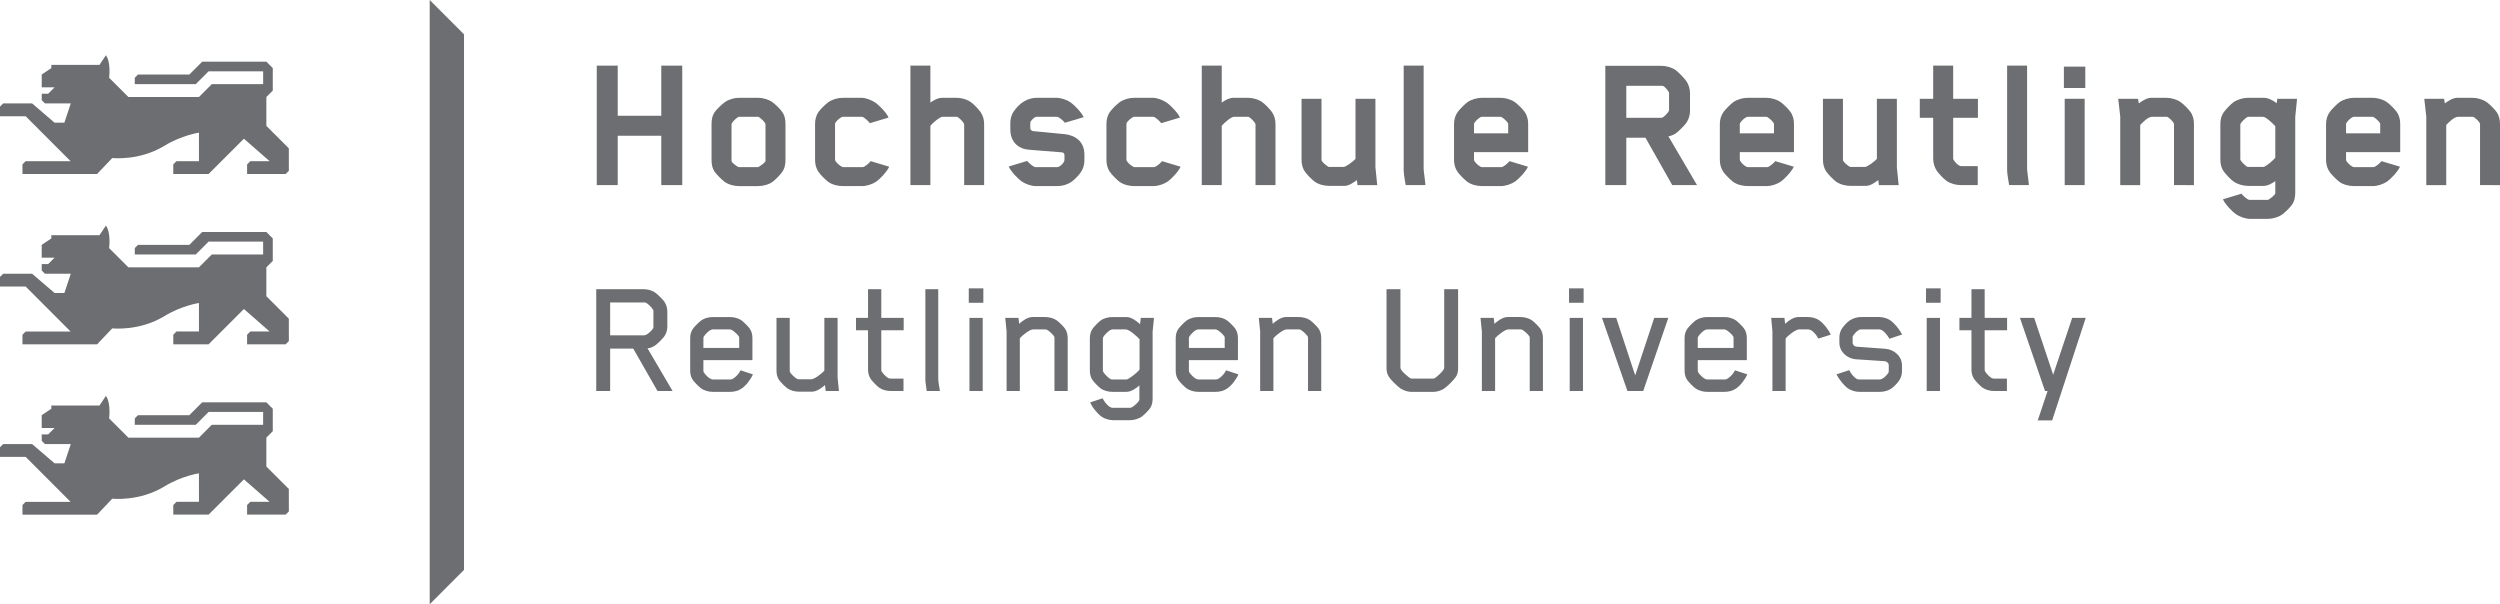 <?xml version="1.0" encoding="UTF-8"?>
<!-- Generator: Adobe Illustrator 15.0.0, SVG Export Plug-In . SVG Version: 6.00 Build 0)  -->
<!DOCTYPE svg PUBLIC "-//W3C//DTD SVG 1.1//EN" "http://www.w3.org/Graphics/SVG/1.1/DTD/svg11.dtd">
<svg version="1.1" id="Layer_1" xmlns="http://www.w3.org/2000/svg" xmlns:xlink="http://www.w3.org/1999/xlink" x="0px" y="0px" width="175.031px" height="42.305px" viewBox="0 0 175.031 42.305" enable-background="new 0 0 175.031 42.305" xml:space="preserve">
<g>
	<defs>
		<rect id="SVGID_1_" width="175.031" height="42.305"/>
	</defs>
	<clipPath id="SVGID_2_">
		<use xlink:href="#SVGID_1_" overflow="visible"/>
	</clipPath>
	<path clip-path="url(#SVGID_2_)" fill="#6D6E71" d="M20.222,34.234l-1.573-1.572V30.64l0.449-0.451v-1.571l-0.449-0.451h-4.493   l-0.898,0.9H9.662l-0.226,0.225v0.449h4.269l0.899-0.9h3.819v0.9h-3.595l-0.898,0.899H8.988l-1.35-1.348   c0,0,0.149-1.052-0.224-1.574l-0.45,0.674h-3.37v0.226l-0.674,0.449v0.899h0.898L3.37,30.415H2.921v0.449l0.224,0.225h1.812   l-0.449,1.348H3.819l-1.572-1.348H0.224L0,31.314v0.674h1.797l3.146,3.149H1.797l-0.225,0.222l0.001,0.672h5.223l1.065-1.118   c0,0,1.89,0.22,3.656-0.86c1.205-0.738,2.411-0.914,2.411-0.914l0.002,1.994h-1.573l-0.225,0.226v0.672h0.225h2.247l2.473-2.471   l1.797,1.573h-1.349l-0.225,0.226v0.672h0.225h2.472l0.227-0.224L20.222,34.234z"/>
	<path clip-path="url(#SVGID_2_)" fill="#6D6E71" d="M20.222,22.309l-1.573-1.572v-2.022l0.449-0.45v-1.572l-0.449-0.451h-4.493   l-0.898,0.9H9.662l-0.226,0.225v0.449h4.269l0.899-0.9h3.819v0.9h-3.595l-0.898,0.898l-4.942,0.001l-1.35-1.348   c0,0,0.149-1.052-0.224-1.574l-0.45,0.674h-3.37v0.226l-0.674,0.449v0.899h0.898L3.37,18.49H2.921v0.449l0.224,0.225h1.812   l-0.449,1.348H3.819l-1.572-1.348H0.224L0,19.388v0.674l1.797,0.001l3.146,3.149H1.797l-0.225,0.222l0.001,0.672h5.223l1.065-1.118   c0,0,1.89,0.22,3.656-0.859c1.205-0.739,2.411-0.915,2.411-0.915l0.002,1.994h-1.573l-0.225,0.226v0.672h0.225h2.247l2.473-2.471   l1.797,1.573h-1.349l-0.225,0.226v0.672h0.225h2.472l0.227-0.224L20.222,22.309z"/>
	<path clip-path="url(#SVGID_2_)" fill="#6D6E71" d="M20.222,10.385l-1.573-1.573V6.79l0.449-0.45V4.768l-0.449-0.45h-4.493   l-0.898,0.899H9.662L9.437,5.442v0.449h4.269l0.899-0.899h3.819v0.899h-3.595L13.931,6.79H8.988l-1.35-1.348   c0,0,0.149-1.051-0.224-1.573l-0.45,0.674h-3.37v0.225L2.921,5.217v0.899h0.898L3.37,6.564H2.921v0.45l0.224,0.224h1.812   L4.507,8.588H3.819L2.247,7.239H0.224L0,7.464v0.674l1.797,0.001l3.146,3.147H1.797l-0.225,0.222l0.001,0.674h5.223l1.065-1.119   c0,0,1.89,0.22,3.656-0.859c1.205-0.738,2.411-0.915,2.411-0.915l0.002,1.995h-1.573l-0.225,0.224v0.674h0.225h2.247l2.473-2.471   l1.797,1.573h-1.349l-0.225,0.224v0.674h0.225h2.472l0.227-0.224L20.222,10.385z"/>
	<polygon clip-path="url(#SVGID_2_)" fill="#6D6E71" points="32.487,2.405 32.487,39.9 30.084,42.305 30.084,0  "/>
	<polygon clip-path="url(#SVGID_2_)" fill="#6D6E71" points="46.298,12.959 46.298,9.504 43.248,9.504 43.248,12.959 41.78,12.959    41.78,4.595 43.248,4.595 43.248,8.105 46.298,8.105 46.298,4.595 47.766,4.595 47.766,12.959  "/>
	<path clip-path="url(#SVGID_2_)" fill="#6D6E71" d="M54.755,12.05c-0.111,0.169-0.462,0.532-0.671,0.686   c-0.28,0.196-0.672,0.294-1.021,0.294h-1.315c-0.35,0-0.727-0.098-1.007-0.294c-0.21-0.154-0.574-0.517-0.687-0.686   c-0.194-0.265-0.237-0.573-0.237-0.853V8.68c0-0.28,0.043-0.588,0.237-0.854c0.112-0.168,0.477-0.517,0.687-0.671   c0.28-0.196,0.657-0.308,1.007-0.308h1.315c0.349,0,0.74,0.112,1.021,0.308c0.209,0.154,0.56,0.503,0.671,0.671   c0.196,0.266,0.238,0.574,0.238,0.854v2.517C54.993,11.477,54.951,11.785,54.755,12.05 M51.216,11.267   c0,0.112,0.294,0.322,0.462,0.42c0,0,0.027,0.014,0.084,0.014h1.287c0.028,0,0.056-0.014,0.083-0.028   c0.126-0.07,0.448-0.294,0.462-0.406V8.721c0-0.014,0-0.041-0.014-0.083c-0.084-0.14-0.294-0.35-0.462-0.448   c-0.027-0.014-0.041-0.014-0.069-0.014h-1.287c-0.027,0-0.043,0-0.07,0.014c-0.167,0.098-0.363,0.28-0.461,0.448   c-0.015,0.027-0.015,0.083-0.015,0.083V11.267z"/>
	<path clip-path="url(#SVGID_2_)" fill="#6D6E71" d="M58.465,11.183c0,0,0,0.042,0.027,0.084c0.099,0.168,0.28,0.308,0.447,0.405   c0,0,0.058,0.029,0.085,0.029h1.37c0.14,0,0.434-0.266,0.518-0.364c0,0,0.015-0.014,0.043-0.056l1.301,0.391   c-0.141,0.336-0.671,0.882-0.896,1.036c-0.266,0.181-0.672,0.321-1.008,0.321h-1.342c-0.351,0-0.741-0.098-1.021-0.293   c-0.21-0.154-0.56-0.518-0.672-0.686c-0.194-0.266-0.252-0.573-0.252-0.853V8.679c0-0.28,0.058-0.587,0.252-0.853   c0.112-0.168,0.462-0.518,0.672-0.671c0.28-0.196,0.671-0.308,1.021-0.308h1.287c0.335,0,0.741,0.168,1.007,0.349   c0.223,0.154,0.769,0.7,0.909,1.036l-1.315,0.391c0,0-0.014-0.028-0.042-0.056c-0.084-0.098-0.378-0.391-0.517-0.391h-1.315   c-0.027,0-0.056,0-0.085,0.014c-0.167,0.097-0.363,0.251-0.461,0.419c-0.014,0.028-0.014,0.098-0.014,0.098V11.183z"/>
	<path clip-path="url(#SVGID_2_)" fill="#6D6E71" d="M67.503,8.721c0-0.042-0.015-0.07-0.015-0.07   c-0.098-0.168-0.294-0.364-0.446-0.461C67.027,8.176,67,8.176,66.957,8.176h-0.964c-0.184,0-0.687,0.419-0.854,0.629v4.154H63.74   V4.595h1.398v2.587c0.238-0.167,0.531-0.335,0.825-0.335h1.007c0.336,0,0.742,0.112,1.007,0.308   c0.225,0.153,0.561,0.531,0.672,0.685c0.183,0.266,0.252,0.546,0.252,0.853v4.266h-1.398V8.721z"/>
	<path clip-path="url(#SVGID_2_)" fill="#6D6E71" d="M72.483,11.701h1.539c0.168,0,0.503-0.308,0.503-0.503v-0.336   c0-0.07-0.028-0.182-0.182-0.196c-0.489-0.042-1.496-0.112-2.294-0.182c-0.741-0.056-1.314-0.532-1.314-1.427V8.638   c0-0.308,0.069-0.602,0.252-0.854c0.391-0.559,0.923-0.937,1.622-0.937h1.343c0.335,0,0.741,0.14,1.007,0.322   c0.225,0.154,0.77,0.699,0.909,1.035l-1.315,0.391c0,0-0.014-0.027-0.042-0.055c-0.084-0.098-0.378-0.364-0.518-0.364h-1.342   c0,0-0.126,0-0.183,0.028c-0.056,0.028-0.237,0.168-0.32,0.322c0,0-0.015,0.028-0.015,0.14V9c0,0.042,0.069,0.168,0.209,0.182   c0.364,0.042,1.428,0.126,2.196,0.21c0.755,0.084,1.385,0.518,1.385,1.441v0.391c0,0.308-0.084,0.602-0.266,0.854   c-0.112,0.167-0.405,0.489-0.629,0.643c-0.279,0.196-0.645,0.308-0.993,0.308h-1.511c-0.335,0-0.741-0.154-1.007-0.336   c-0.224-0.154-0.755-0.699-0.896-1.035l1.301-0.392l0.041,0.056C72.05,11.42,72.343,11.687,72.483,11.701"/>
	<path clip-path="url(#SVGID_2_)" fill="#6D6E71" d="M78.864,11.183c0,0,0,0.042,0.027,0.084c0.099,0.168,0.28,0.308,0.447,0.405   c0,0,0.057,0.029,0.085,0.029h1.37c0.14,0,0.434-0.266,0.518-0.364c0,0,0.015-0.014,0.042-0.056l1.302,0.391   c-0.141,0.336-0.671,0.882-0.896,1.036c-0.266,0.181-0.672,0.321-1.008,0.321H79.41c-0.351,0-0.741-0.098-1.021-0.293   c-0.21-0.154-0.56-0.518-0.672-0.686c-0.195-0.266-0.252-0.573-0.252-0.853V8.679c0-0.28,0.057-0.587,0.252-0.853   c0.112-0.168,0.462-0.518,0.672-0.671c0.28-0.196,0.671-0.308,1.021-0.308h1.287c0.335,0,0.74,0.168,1.007,0.349   c0.223,0.154,0.769,0.7,0.909,1.036l-1.315,0.391c0,0-0.014-0.028-0.042-0.056c-0.084-0.098-0.378-0.391-0.517-0.391h-1.315   c-0.028,0-0.056,0-0.085,0.014c-0.167,0.097-0.363,0.251-0.461,0.419c-0.014,0.028-0.014,0.098-0.014,0.098V11.183z"/>
	<path clip-path="url(#SVGID_2_)" fill="#6D6E71" d="M87.902,8.721c0-0.042-0.015-0.07-0.015-0.07   C87.79,8.483,87.594,8.287,87.44,8.19c-0.014-0.014-0.043-0.014-0.084-0.014h-0.965c-0.183,0-0.686,0.419-0.854,0.629v4.154h-1.399   V4.595h1.399v2.587c0.237-0.167,0.531-0.335,0.826-0.335h1.006c0.336,0,0.741,0.112,1.008,0.308   c0.223,0.153,0.559,0.531,0.671,0.685c0.183,0.266,0.252,0.546,0.252,0.853v4.266h-1.398V8.721z"/>
	<path clip-path="url(#SVGID_2_)" fill="#6D6E71" d="M95.041,12.959l-0.042-0.35c-0.251,0.182-0.559,0.406-0.881,0.406h-1.05   c-0.351,0-0.741-0.098-1.021-0.294c-0.211-0.154-0.56-0.517-0.671-0.685c-0.196-0.266-0.252-0.574-0.252-0.853V6.917h1.398v4.239   c0,0.014,0,0.07,0.015,0.098c0.083,0.153,0.307,0.321,0.46,0.419c0.029,0.014,0.043,0.014,0.085,0.014h0.992   c0.141,0,0.645-0.363,0.827-0.559V6.917h1.396v4.798l0.126,1.245H95.041z"/>
	<path clip-path="url(#SVGID_2_)" fill="#6D6E71" d="M98.414,12.959c-0.042-0.28-0.139-0.769-0.139-1.035V4.595h1.398v7.175   c0,0.266,0.069,0.56,0.126,1.189H98.414z"/>
	<path clip-path="url(#SVGID_2_)" fill="#6D6E71" d="M103.2,10.651v0.532c0,0.042,0.012,0.07,0.012,0.07   c0.127,0.21,0.407,0.448,0.547,0.448h1.357c0.139,0,0.433-0.266,0.517-0.364c0.015-0.014,0.043-0.056,0.043-0.056l1.301,0.391   c-0.14,0.336-0.672,0.882-0.896,1.036c-0.266,0.181-0.672,0.321-1.006,0.321h-1.316c-0.349,0-0.741-0.098-1.021-0.293   c-0.208-0.154-0.56-0.518-0.67-0.672c-0.184-0.252-0.268-0.559-0.268-0.867V8.679c0-0.307,0.084-0.601,0.268-0.853   c0.11-0.154,0.462-0.518,0.67-0.671c0.28-0.196,0.673-0.308,1.021-0.308h1.287c0.351,0,0.741,0.112,1.021,0.308   c0.21,0.153,0.559,0.503,0.672,0.671c0.194,0.266,0.251,0.573,0.251,0.853v1.972H103.2z M105.591,8.707c0,0,0-0.07-0.014-0.084   c-0.084-0.14-0.294-0.335-0.461-0.433c-0.029-0.014-0.058-0.014-0.085-0.014h-1.272c-0.14,0-0.42,0.237-0.547,0.447   C103.2,8.651,103.2,8.707,103.2,8.707v0.63h2.391V8.707z"/>
	<path clip-path="url(#SVGID_2_)" fill="#6D6E71" d="M117.079,12.959l-1.875-3.315h-1.344v3.315h-1.468v-8.35h3.929   c0.337,0,0.73,0.112,1.009,0.308c0.195,0.14,0.614,0.587,0.741,0.769c0.167,0.252,0.252,0.559,0.252,0.853v1.203   c0,0.308-0.085,0.601-0.252,0.853c-0.127,0.182-0.546,0.602-0.741,0.742c-0.111,0.083-0.351,0.182-0.519,0.209l2.002,3.413H117.079   z M116.854,6.553c0,0,0-0.084-0.013-0.098c-0.085-0.154-0.309-0.434-0.447-0.447h-0.072h-2.461v2.238h2.461   c0.127,0,0.407-0.28,0.52-0.476c0,0,0.013-0.028,0.013-0.056V6.553z"/>
	<path clip-path="url(#SVGID_2_)" fill="#6D6E71" d="M121.808,10.651v0.532c0,0.042,0.015,0.07,0.015,0.07   c0.126,0.21,0.406,0.448,0.545,0.448h1.356c0.141,0,0.435-0.266,0.519-0.364c0.014-0.014,0.041-0.056,0.041-0.056l1.303,0.391   c-0.142,0.336-0.674,0.882-0.896,1.036c-0.265,0.181-0.67,0.321-1.007,0.321h-1.315c-0.35,0-0.74-0.098-1.021-0.293   c-0.21-0.154-0.56-0.518-0.672-0.672c-0.182-0.252-0.266-0.559-0.266-0.867V8.679c0-0.307,0.084-0.601,0.266-0.853   c0.112-0.154,0.462-0.518,0.672-0.671c0.28-0.196,0.671-0.308,1.021-0.308h1.287c0.35,0,0.742,0.112,1.022,0.308   c0.208,0.153,0.559,0.503,0.67,0.671c0.196,0.266,0.252,0.573,0.252,0.853v1.972H121.808z M124.2,8.707c0,0,0-0.07-0.014-0.084   c-0.085-0.14-0.294-0.335-0.463-0.433c-0.026-0.014-0.055-0.014-0.083-0.014h-1.273c-0.139,0-0.419,0.237-0.545,0.447   c-0.015,0.028-0.015,0.084-0.015,0.084v0.63h2.393V8.707z"/>
	<path clip-path="url(#SVGID_2_)" fill="#6D6E71" d="M131.546,12.959l-0.042-0.35c-0.252,0.182-0.558,0.406-0.881,0.406h-1.049   c-0.351,0-0.742-0.098-1.022-0.294c-0.209-0.154-0.558-0.517-0.671-0.685c-0.195-0.266-0.252-0.574-0.252-0.853V6.917h1.4v4.239   c0,0.014,0,0.07,0.013,0.098c0.085,0.153,0.309,0.321,0.462,0.419c0.028,0.014,0.042,0.014,0.083,0.014h0.994   c0.139,0,0.643-0.363,0.824-0.559V6.917h1.399v4.798l0.126,1.245H131.546z"/>
	<path clip-path="url(#SVGID_2_)" fill="#6D6E71" d="M136.747,11.085c0,0,0,0.056,0.014,0.084c0.084,0.154,0.349,0.462,0.545,0.462   h1.161v1.328h-1.175c-0.35,0-0.728-0.097-1.007-0.293c-0.224-0.154-0.561-0.532-0.672-0.686c-0.181-0.266-0.266-0.573-0.266-0.881   V8.246h-0.938V6.917h0.938V4.595h1.399v2.322h1.733v1.329h-1.733V11.085z"/>
	<path clip-path="url(#SVGID_2_)" fill="#6D6E71" d="M140.664,12.959c-0.041-0.28-0.14-0.769-0.14-1.035V4.595h1.398v7.175   c0,0.266,0.069,0.56,0.126,1.189H140.664z"/>
	<path clip-path="url(#SVGID_2_)" fill="#6D6E71" d="M144.498,4.665h1.498v1.496h-1.498V4.665z M144.554,6.916h1.398v6.043h-1.398   V6.916z"/>
	<path clip-path="url(#SVGID_2_)" fill="#6D6E71" d="M152.207,12.959V8.708c0-0.014,0-0.056-0.016-0.084   c-0.083-0.154-0.279-0.336-0.434-0.434c-0.014-0.014-0.07-0.014-0.111-0.014h-0.979c-0.267,0-0.645,0.378-0.826,0.574v4.21h-1.398   V8.161l-0.141-1.245h1.386l0.055,0.322c0.251-0.182,0.561-0.391,0.882-0.391h1.034c0.35,0,0.742,0.111,1.022,0.307   c0.208,0.154,0.56,0.504,0.671,0.671c0.196,0.266,0.251,0.574,0.251,0.854v4.28H152.207z"/>
	<path clip-path="url(#SVGID_2_)" fill="#6D6E71" d="M160.696,8.176v5.287c0,0.294-0.041,0.616-0.237,0.881   c-0.112,0.169-0.462,0.518-0.672,0.672c-0.28,0.196-0.686,0.308-1.021,0.308h-1.23c-0.336,0-0.742-0.154-1.007-0.336   c-0.226-0.154-0.756-0.699-0.896-1.035l1.3-0.392c0,0,0.017,0.028,0.044,0.056c0.082,0.098,0.377,0.378,0.517,0.378h1.259   c0.028,0,0.056-0.014,0.084-0.028c0.127-0.07,0.447-0.322,0.462-0.434v-0.097V12.68c-0.238,0.168-0.531,0.336-0.826,0.336h-1.076   c-0.337,0-0.74-0.112-1.021-0.308c-0.223-0.154-0.559-0.532-0.672-0.685c-0.196-0.266-0.252-0.574-0.252-0.868V8.707   c0-0.293,0.056-0.601,0.252-0.867c0.113-0.154,0.449-0.531,0.672-0.685c0.28-0.196,0.684-0.308,1.021-0.308h1.076   c0.336,0,0.672,0.182,0.924,0.378l0.042-0.308h1.385L160.696,8.176z M158.431,11.687c0,0,0.07,0,0.099-0.014   c0.251-0.126,0.587-0.42,0.769-0.629v-2.21c-0.196-0.21-0.657-0.658-0.867-0.658h-1.021c-0.028,0-0.057,0.014-0.084,0.028   c-0.154,0.098-0.365,0.294-0.462,0.462c-0.015,0.028-0.015,0.07-0.015,0.07v2.392c0,0,0,0.055,0.015,0.083   c0.097,0.168,0.308,0.364,0.462,0.462c0.027,0.014,0.069,0.014,0.084,0.014H158.431z"/>
	<path clip-path="url(#SVGID_2_)" fill="#6D6E71" d="M164.253,10.651v0.532c0,0.042,0.012,0.07,0.012,0.07   c0.127,0.21,0.407,0.448,0.547,0.448h1.357c0.139,0,0.433-0.266,0.517-0.364c0.016-0.014,0.043-0.056,0.043-0.056l1.3,0.391   c-0.139,0.336-0.671,0.882-0.895,1.036c-0.267,0.181-0.672,0.321-1.006,0.321h-1.316c-0.349,0-0.742-0.098-1.021-0.293   c-0.208-0.154-0.56-0.518-0.67-0.672c-0.184-0.252-0.268-0.559-0.268-0.867V8.679c0-0.307,0.084-0.601,0.268-0.853   c0.11-0.154,0.462-0.518,0.67-0.671c0.279-0.196,0.673-0.308,1.021-0.308h1.288c0.349,0,0.74,0.112,1.021,0.308   c0.21,0.153,0.559,0.503,0.672,0.671c0.194,0.266,0.252,0.573,0.252,0.853v1.972H164.253z M166.644,8.707c0,0,0-0.07-0.013-0.084   c-0.085-0.14-0.295-0.335-0.462-0.433c-0.029-0.014-0.058-0.014-0.085-0.014h-1.272c-0.14,0-0.42,0.237-0.547,0.447   c-0.012,0.028-0.012,0.084-0.012,0.084v0.63h2.391V8.707z"/>
	<path clip-path="url(#SVGID_2_)" fill="#6D6E71" d="M173.633,12.959V8.708c0-0.014,0-0.056-0.014-0.084   c-0.084-0.154-0.28-0.336-0.436-0.434c-0.013-0.014-0.068-0.014-0.11-0.014h-0.979c-0.267,0-0.645,0.378-0.827,0.574v4.21h-1.397   V8.161l-0.141-1.245h1.387l0.054,0.322c0.252-0.182,0.56-0.391,0.882-0.391h1.035c0.349,0,0.742,0.111,1.022,0.307   c0.207,0.154,0.559,0.504,0.671,0.671c0.194,0.266,0.251,0.574,0.251,0.854v4.28H173.633z"/>
	<path clip-path="url(#SVGID_2_)" fill="#6D6E71" d="M46.032,27.375l-1.698-2.969h-1.616v2.969h-0.974v-7.127h3.35   c0.273,0,0.582,0.095,0.796,0.25c0.166,0.119,0.534,0.487,0.629,0.629c0.131,0.202,0.202,0.44,0.202,0.677v1.069   c0,0.238-0.071,0.463-0.202,0.666c-0.095,0.142-0.463,0.51-0.629,0.629c-0.143,0.107-0.392,0.226-0.559,0.214l1.758,2.993H46.032z    M45.747,21.828c0-0.024,0-0.119-0.013-0.131c-0.07-0.13-0.415-0.51-0.582-0.522h-0.07h-2.364v2.304h2.364   c0.214,0,0.558-0.333,0.652-0.499c0.013-0.012,0.013-0.107,0.013-0.13V21.828z"/>
	<path clip-path="url(#SVGID_2_)" fill="#6D6E71" d="M51.932,27.197c-0.214,0.155-0.523,0.238-0.807,0.238h-1.213   c-0.284,0-0.605-0.083-0.819-0.238c-0.178-0.131-0.476-0.44-0.57-0.57c-0.143-0.19-0.202-0.428-0.202-0.677v-2.269   c0-0.249,0.06-0.487,0.202-0.677c0.095-0.131,0.393-0.439,0.57-0.57c0.214-0.155,0.535-0.238,0.819-0.238h1.188   c0.284,0,0.606,0.083,0.819,0.238c0.178,0.131,0.476,0.439,0.569,0.57c0.144,0.202,0.191,0.439,0.191,0.677v1.533h-3.433v0.712   c0,0.071,0.012,0.119,0.022,0.131c0.095,0.166,0.416,0.51,0.642,0.51h1.236c0.071,0,0.106-0.023,0.143-0.035   c0.166-0.083,0.402-0.321,0.486-0.475l0.071-0.131l0.867,0.285C52.561,26.567,52.229,26.995,51.932,27.197 M51.754,23.705   c0-0.024,0-0.107-0.013-0.131c-0.095-0.166-0.344-0.38-0.511-0.475c-0.035-0.012-0.071-0.036-0.142-0.036h-1.177   c-0.226,0-0.547,0.345-0.642,0.511c-0.011,0.012-0.022,0.059-0.022,0.131v0.653h2.506V23.705z"/>
	<path clip-path="url(#SVGID_2_)" fill="#6D6E71" d="M57.807,27.375l-0.047-0.416c-0.237,0.214-0.594,0.464-0.927,0.464h-0.891   c-0.285,0-0.605-0.084-0.819-0.238c-0.178-0.131-0.475-0.439-0.57-0.57c-0.143-0.202-0.189-0.439-0.189-0.678v-3.682h0.927v3.659   c0,0.023,0,0.107,0.011,0.131c0.096,0.166,0.346,0.392,0.512,0.487c0.035,0.012,0.07,0.023,0.143,0.023h0.843   c0.227,0,0.795-0.451,0.915-0.605v-3.695h0.926v4.169l0.096,0.951H57.807z"/>
	<path clip-path="url(#SVGID_2_)" fill="#6D6E71" d="M61.701,23.123v2.72c0,0.083,0.012,0.143,0.023,0.154   c0.095,0.167,0.31,0.381,0.476,0.476c0.023,0.011,0.095,0.035,0.166,0.035h0.891v0.867h-0.902c-0.284,0-0.594-0.082-0.809-0.237   c-0.178-0.13-0.474-0.452-0.57-0.582c-0.142-0.203-0.202-0.438-0.202-0.688v-2.744h-0.843v-0.867h0.843v-2.007h0.928v2.007h1.567   v0.867H61.701z"/>
	<path clip-path="url(#SVGID_2_)" fill="#6D6E71" d="M64.882,27.375c-0.024-0.167-0.036-0.309-0.06-0.439   c-0.024-0.131-0.035-0.238-0.035-0.333v-6.355h0.901v6.213c0,0.249,0.061,0.581,0.119,0.914H64.882z"/>
	<path clip-path="url(#SVGID_2_)" fill="#6D6E71" d="M67.826,20.189h1.021v1.009h-1.021V20.189z M67.874,22.256h0.927v5.12h-0.927   V22.256z"/>
	<path clip-path="url(#SVGID_2_)" fill="#6D6E71" d="M73.825,27.375v-3.67c0-0.024,0-0.108-0.012-0.131   c-0.095-0.167-0.344-0.392-0.511-0.487c-0.035-0.012-0.071-0.024-0.143-0.024h-0.844c-0.225,0-0.796,0.463-0.914,0.618v3.694   h-0.927v-4.169l-0.095-0.951h0.927l0.048,0.416c0.237-0.214,0.593-0.475,0.926-0.475h0.892c0.284,0,0.605,0.083,0.818,0.238   c0.179,0.13,0.477,0.438,0.57,0.57c0.144,0.202,0.191,0.439,0.191,0.677v3.694H73.825z"/>
	<path clip-path="url(#SVGID_2_)" fill="#6D6E71" d="M80.698,23.217v4.693c0,0.248-0.047,0.487-0.19,0.689   c-0.095,0.13-0.392,0.439-0.569,0.57c-0.215,0.154-0.548,0.249-0.82,0.249H77.93c-0.272,0-0.593-0.095-0.808-0.249   c-0.272-0.191-0.652-0.641-0.796-0.998l0.868-0.285c0.119,0.238,0.438,0.665,0.701,0.665h1.211c0.071,0,0.106-0.023,0.143-0.036   c0.131-0.071,0.511-0.391,0.522-0.534v-0.095v-0.904c-0.237,0.215-0.582,0.453-0.914,0.453h-0.976   c-0.271,0-0.604-0.083-0.818-0.238c-0.179-0.131-0.476-0.451-0.57-0.582c-0.144-0.202-0.19-0.439-0.19-0.689v-2.221   c0-0.25,0.047-0.488,0.19-0.689c0.095-0.131,0.392-0.452,0.57-0.582c0.214-0.155,0.547-0.238,0.818-0.238h0.976   c0.355,0,0.712,0.273,0.962,0.499l0.048-0.44h0.926L80.698,23.217z M79.783,23.752c-0.143-0.166-0.712-0.689-0.961-0.689h-0.927   c-0.071,0-0.107,0.024-0.144,0.036c-0.166,0.095-0.415,0.332-0.511,0.498c-0.011,0.012-0.024,0.06-0.024,0.131v2.175   c0,0.071,0.014,0.118,0.024,0.13c0.096,0.166,0.345,0.415,0.511,0.511c0.036,0.011,0.072,0.023,0.144,0.023h0.927   c0.047,0,0.082,0,0.105-0.012c0.262-0.131,0.689-0.463,0.855-0.677V23.752z"/>
	<path clip-path="url(#SVGID_2_)" fill="#6D6E71" d="M85.924,27.197c-0.215,0.155-0.522,0.238-0.808,0.238h-1.212   c-0.285,0-0.605-0.083-0.82-0.238c-0.178-0.131-0.475-0.44-0.568-0.57c-0.145-0.19-0.202-0.428-0.202-0.677v-2.269   c0-0.249,0.058-0.487,0.202-0.677c0.094-0.131,0.391-0.439,0.568-0.57c0.215-0.155,0.535-0.238,0.82-0.238h1.188   c0.284,0,0.605,0.083,0.819,0.238c0.178,0.131,0.476,0.439,0.569,0.57c0.143,0.202,0.191,0.439,0.191,0.677v1.533h-3.434v0.712   c0,0.071,0.012,0.119,0.023,0.131c0.096,0.166,0.416,0.51,0.642,0.51h1.236c0.07,0,0.105-0.023,0.142-0.035   c0.167-0.083,0.404-0.321,0.488-0.475l0.071-0.131l0.865,0.285C86.553,26.567,86.222,26.995,85.924,27.197 M85.745,23.705   c0-0.024,0-0.107-0.011-0.131c-0.096-0.166-0.345-0.38-0.511-0.475c-0.036-0.012-0.072-0.036-0.144-0.036h-1.176   c-0.226,0-0.546,0.345-0.642,0.511c-0.012,0.012-0.023,0.059-0.023,0.131v0.653h2.506V23.705z"/>
	<path clip-path="url(#SVGID_2_)" fill="#6D6E71" d="M91.578,27.375v-3.67c0-0.024,0-0.108-0.012-0.131   c-0.095-0.167-0.345-0.392-0.511-0.487c-0.037-0.012-0.071-0.024-0.143-0.024h-0.844c-0.226,0-0.796,0.463-0.914,0.618v3.694   h-0.928v-4.169l-0.095-0.951h0.926l0.05,0.416c0.235-0.214,0.593-0.475,0.926-0.475h0.891c0.285,0,0.606,0.083,0.82,0.238   c0.177,0.13,0.475,0.438,0.57,0.57c0.142,0.202,0.189,0.439,0.189,0.677v3.694H91.578z"/>
	<path clip-path="url(#SVGID_2_)" fill="#6D6E71" d="M101.919,26.401c-0.142,0.214-0.618,0.689-0.854,0.831   c-0.19,0.107-0.452,0.203-0.677,0.203h-1.593c-0.225,0-0.498-0.096-0.688-0.203c-0.238-0.142-0.714-0.617-0.856-0.831   c-0.129-0.19-0.177-0.404-0.177-0.618v-5.535h0.974v5.511c0,0.178,0.547,0.654,0.724,0.736c0.014,0,0.037,0.013,0.085,0.013h1.472   c0.049,0,0.072-0.013,0.083-0.013c0.179-0.082,0.701-0.569,0.701-0.736v-5.511h0.973v5.535   C102.084,25.998,102.051,26.211,101.919,26.401"/>
	<path clip-path="url(#SVGID_2_)" fill="#6D6E71" d="M107.1,27.375v-3.67c0-0.024,0-0.108-0.011-0.131   c-0.097-0.167-0.345-0.392-0.512-0.487c-0.035-0.012-0.071-0.024-0.144-0.024h-0.843c-0.226,0-0.796,0.463-0.914,0.618v3.694   h-0.927v-4.169l-0.096-0.951h0.927l0.048,0.416c0.236-0.214,0.594-0.475,0.926-0.475h0.891c0.285,0,0.607,0.083,0.82,0.238   c0.179,0.13,0.475,0.438,0.57,0.57c0.143,0.202,0.189,0.439,0.189,0.677v3.694H107.1z"/>
	<path clip-path="url(#SVGID_2_)" fill="#6D6E71" d="M109.852,20.189h1.022v1.009h-1.022V20.189z M109.898,22.256h0.929v5.12h-0.929   V22.256z"/>
	<polygon clip-path="url(#SVGID_2_)" fill="#6D6E71" points="115.046,27.375 113.94,27.375 112.158,22.255 113.155,22.255    114.484,26.282 115.817,22.255 116.803,22.255  "/>
	<path clip-path="url(#SVGID_2_)" fill="#6D6E71" d="M121.551,27.197c-0.214,0.155-0.523,0.238-0.809,0.238h-1.21   c-0.284,0-0.606-0.083-0.819-0.238c-0.18-0.131-0.477-0.44-0.57-0.57c-0.144-0.19-0.202-0.428-0.202-0.677v-2.269   c0-0.249,0.059-0.487,0.202-0.677c0.094-0.131,0.391-0.439,0.57-0.57c0.213-0.155,0.535-0.238,0.819-0.238h1.188   c0.285,0,0.605,0.083,0.82,0.238c0.177,0.131,0.475,0.439,0.569,0.57c0.143,0.202,0.19,0.439,0.19,0.677v1.533h-3.435v0.712   c0,0.071,0.013,0.119,0.024,0.131c0.096,0.166,0.415,0.51,0.643,0.51h1.235c0.071,0,0.106-0.023,0.143-0.035   c0.165-0.083,0.402-0.321,0.486-0.475l0.072-0.131l0.865,0.285C122.181,26.567,121.848,26.995,121.551,27.197 M121.371,23.705   c0-0.024,0-0.107-0.011-0.131c-0.095-0.166-0.344-0.38-0.511-0.475c-0.036-0.012-0.071-0.036-0.142-0.036h-1.176   c-0.228,0-0.547,0.345-0.643,0.511c-0.012,0.012-0.024,0.059-0.024,0.131v0.653h2.506V23.705z"/>
	<path clip-path="url(#SVGID_2_)" fill="#6D6E71" d="M127.308,23.705c-0.131-0.25-0.427-0.642-0.711-0.642h-0.642   c-0.25,0-0.82,0.464-0.939,0.642v3.67h-0.925v-4.169l-0.085-0.95h0.928l0.047,0.415c0.238-0.225,0.594-0.475,0.938-0.475h0.653   c0.285,0,0.594,0.083,0.807,0.238c0.273,0.19,0.654,0.653,0.797,0.998L127.308,23.705z"/>
	<path clip-path="url(#SVGID_2_)" fill="#6D6E71" d="M132.283,23.717c-0.142-0.261-0.452-0.653-0.7-0.653h-1.272   c-0.058,0-0.117,0.012-0.143,0.024c-0.165,0.083-0.355,0.284-0.45,0.451c-0.011,0.012-0.011,0.059-0.011,0.131v0.332   c0,0.131,0.116,0.262,0.308,0.274l1.972,0.142c0.642,0.048,1.176,0.535,1.176,1.164v0.404c0,0.249-0.07,0.475-0.213,0.677   c-0.096,0.143-0.345,0.416-0.523,0.535c-0.226,0.154-0.524,0.237-0.81,0.237h-1.423c-0.285,0-0.584-0.083-0.808-0.237   c-0.274-0.19-0.619-0.618-0.81-0.987l0.892-0.296c0.131,0.262,0.345,0.522,0.559,0.629c0.024,0.012,0.084,0.023,0.142,0.023h1.438   c0.214,0,0.499-0.296,0.607-0.474c0.011-0.013,0.022-0.06,0.022-0.131v-0.403c0-0.131-0.131-0.262-0.319-0.274l-1.973-0.13   c-0.642-0.048-1.165-0.535-1.165-1.165v-0.344c0-0.25,0.061-0.475,0.202-0.677c0.096-0.143,0.344-0.416,0.523-0.535   c0.226-0.154,0.522-0.238,0.807-0.238h1.235c0.285,0,0.584,0.084,0.809,0.238c0.285,0.202,0.618,0.606,0.819,0.986L132.283,23.717z   "/>
	<path clip-path="url(#SVGID_2_)" fill="#6D6E71" d="M134.846,20.189h1.022v1.009h-1.022V20.189z M134.894,22.256h0.929v5.12h-0.929   V22.256z"/>
	<path clip-path="url(#SVGID_2_)" fill="#6D6E71" d="M138.951,23.123v2.72c0,0.083,0.013,0.143,0.025,0.154   c0.095,0.167,0.307,0.381,0.474,0.476c0.024,0.011,0.095,0.035,0.167,0.035h0.892v0.867h-0.903c-0.285,0-0.595-0.082-0.808-0.237   c-0.18-0.13-0.476-0.452-0.57-0.582c-0.144-0.203-0.202-0.438-0.202-0.688v-2.744h-0.843v-0.867h0.843v-2.007h0.926v2.007h1.569   v0.867H138.951z"/>
	<polygon clip-path="url(#SVGID_2_)" fill="#6D6E71" points="143.677,29.431 142.669,29.431 143.356,27.376 143.178,27.376    141.421,22.256 142.419,22.256 143.747,26.235 145.079,22.256 146.028,22.256  "/>
</g>
</svg>